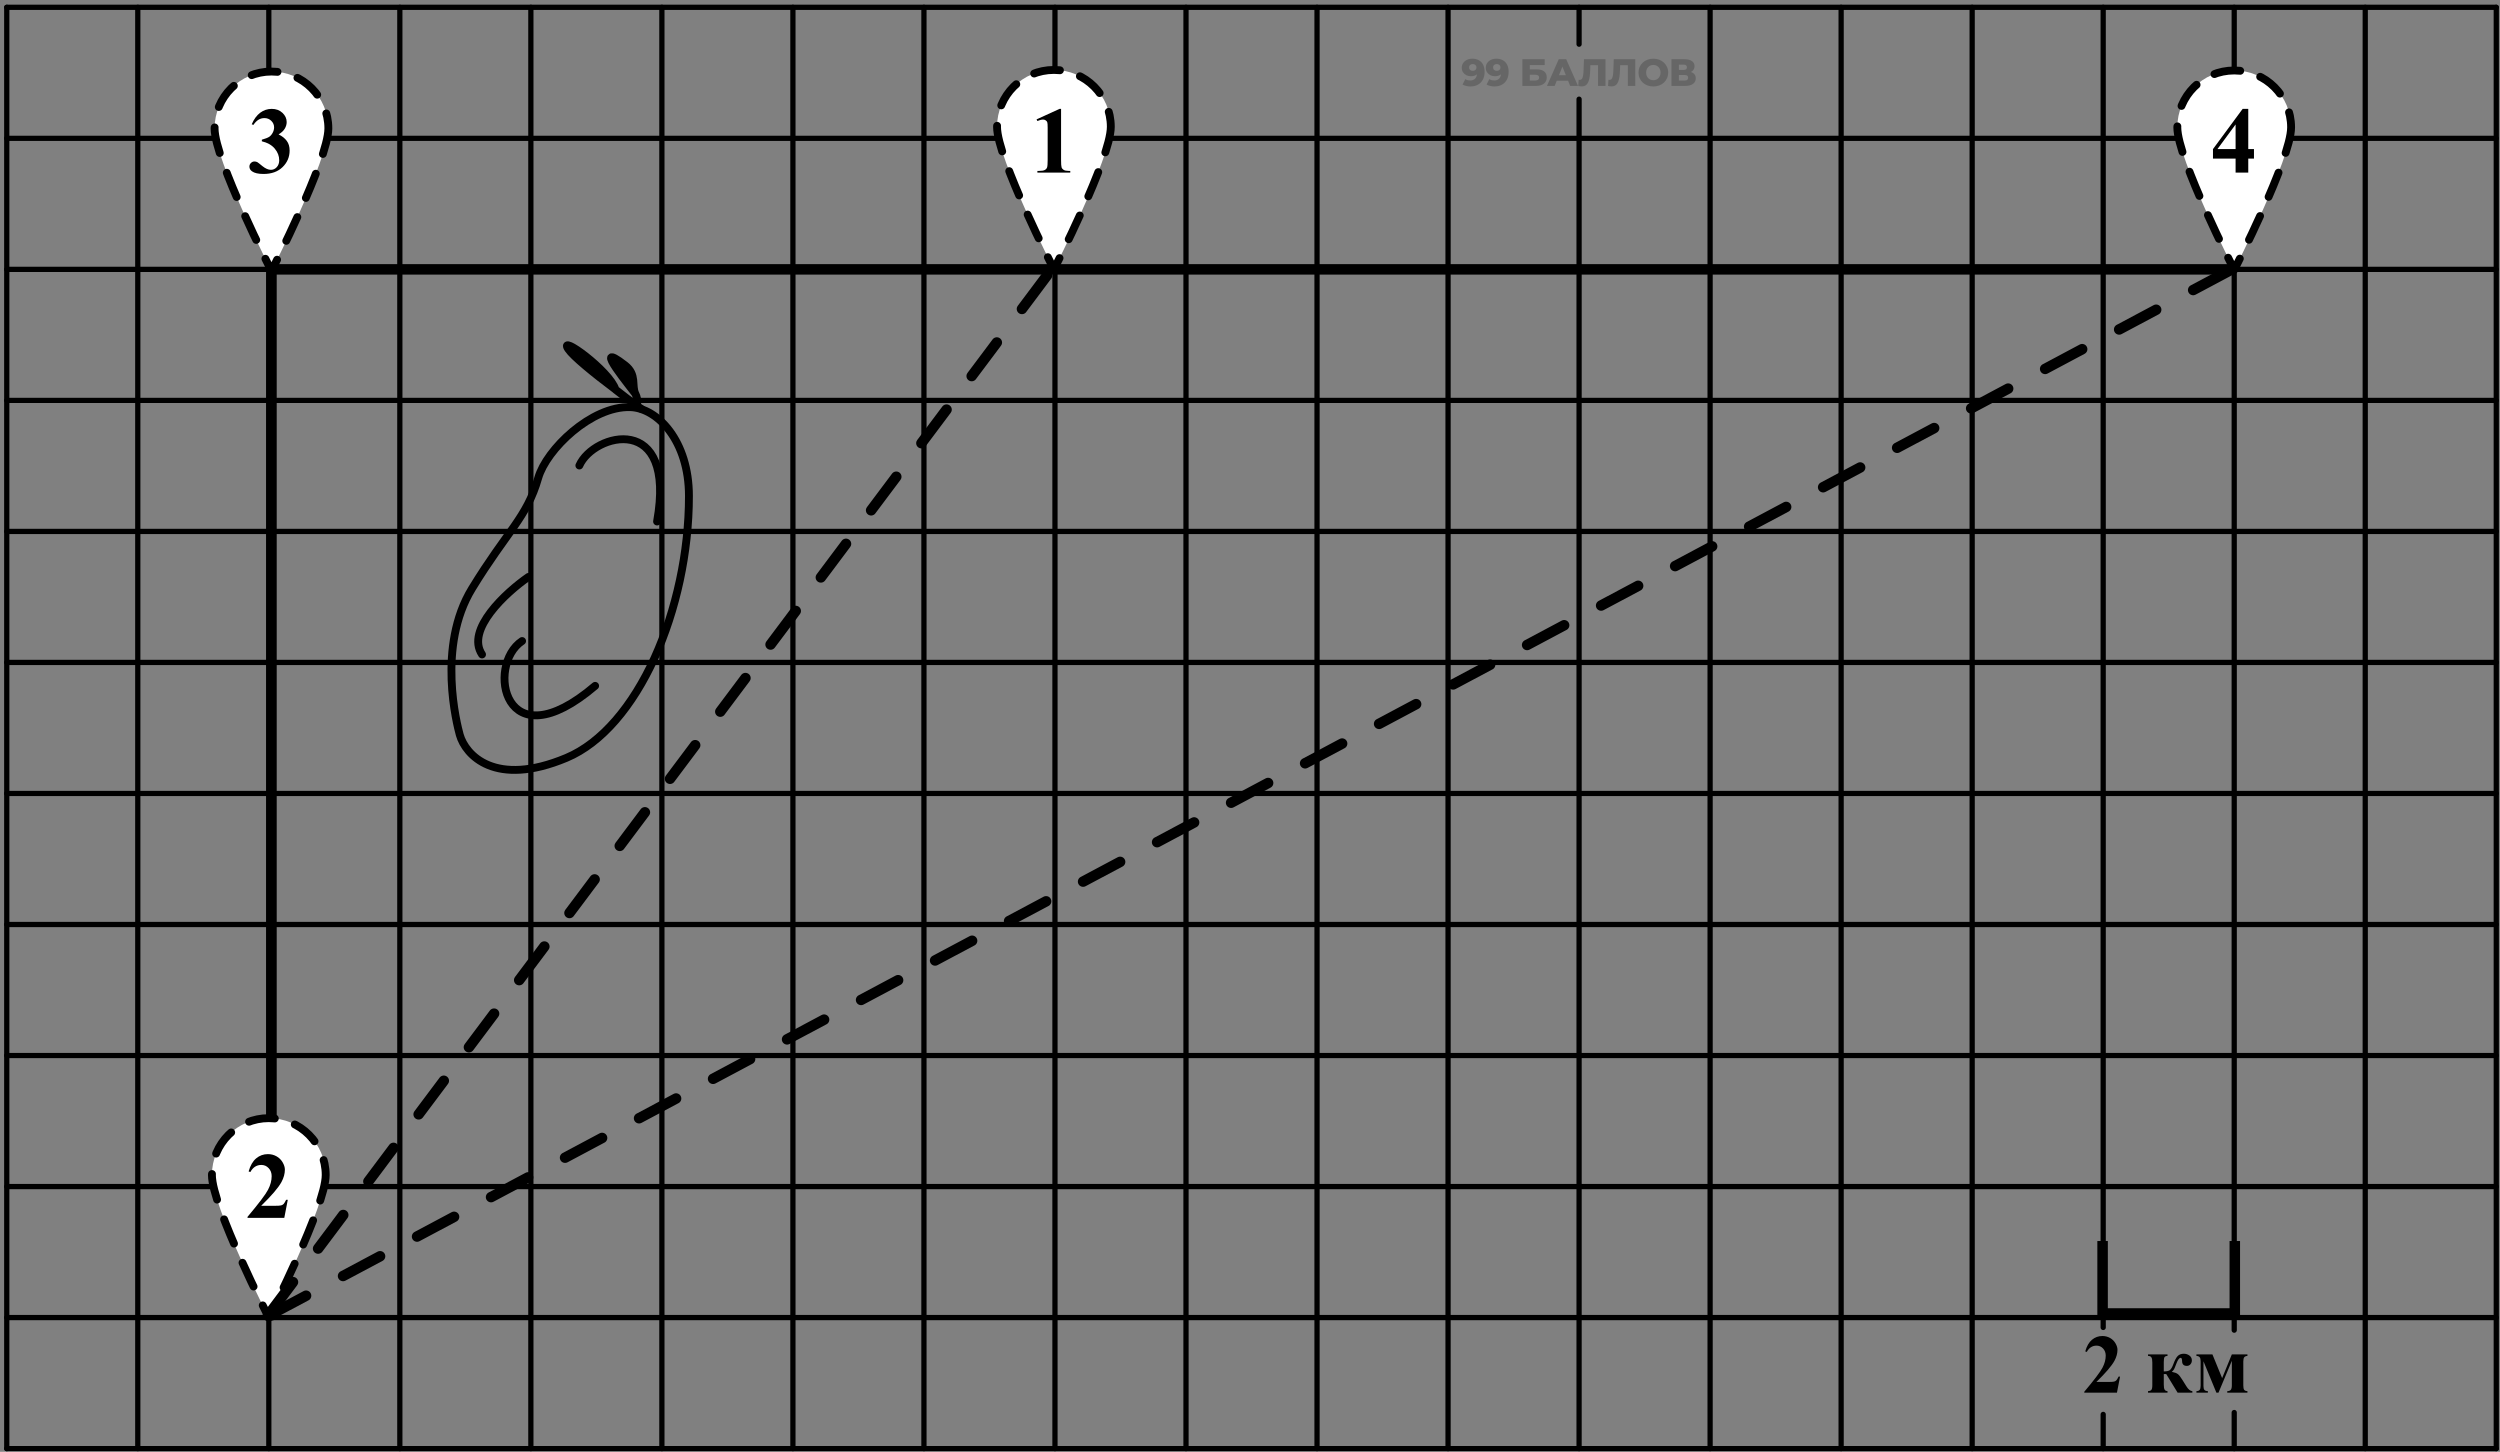 <svg width="477" height="277" viewBox="0 0 477 277" fill="none" xmlns="http://www.w3.org/2000/svg">
<rect x="0" y="0" width="477" height="277" fill="#808080" stroke="none"/>
<path d="M280.899 11.198C281.379 11.198 281.794 11.293 282.143 11.482C282.498 11.671 282.772 11.953 282.966 12.326C283.165 12.695 283.264 13.156 283.264 13.709C283.264 14.301 283.148 14.806 282.915 15.223C282.687 15.636 282.369 15.951 281.961 16.17C281.559 16.388 281.088 16.497 280.549 16.497C280.268 16.497 279.996 16.463 279.734 16.395C279.472 16.332 279.246 16.242 279.057 16.126L279.581 15.092C279.727 15.194 279.877 15.265 280.032 15.303C280.192 15.338 280.355 15.354 280.52 15.354C280.913 15.354 281.226 15.236 281.459 14.998C281.692 14.76 281.808 14.413 281.808 13.957C281.808 13.874 281.808 13.789 281.808 13.702C281.808 13.61 281.801 13.518 281.787 13.425L282.143 13.724C282.056 13.903 281.942 14.054 281.801 14.175C281.66 14.297 281.495 14.389 281.306 14.452C281.117 14.515 280.901 14.546 280.658 14.546C280.338 14.546 280.044 14.481 279.778 14.35C279.516 14.214 279.304 14.027 279.144 13.789C278.984 13.547 278.904 13.263 278.904 12.938C278.904 12.584 278.994 12.278 279.173 12.021C279.353 11.759 279.593 11.557 279.894 11.416C280.195 11.271 280.53 11.198 280.899 11.198ZM280.993 12.224C280.857 12.224 280.738 12.251 280.637 12.305C280.535 12.358 280.452 12.433 280.389 12.53C280.331 12.622 280.302 12.736 280.302 12.872C280.302 13.066 280.365 13.222 280.491 13.338C280.622 13.455 280.792 13.513 281 13.513C281.141 13.513 281.265 13.486 281.372 13.433C281.478 13.379 281.561 13.304 281.619 13.207C281.677 13.11 281.707 12.996 281.707 12.865C281.707 12.739 281.677 12.63 281.619 12.537C281.561 12.44 281.478 12.365 281.372 12.312C281.265 12.254 281.139 12.224 280.993 12.224ZM285.48 11.198C285.961 11.198 286.375 11.293 286.725 11.482C287.079 11.671 287.353 11.953 287.547 12.326C287.746 12.695 287.846 13.156 287.846 13.709C287.846 14.301 287.729 14.806 287.496 15.223C287.268 15.636 286.951 15.951 286.543 16.17C286.14 16.388 285.669 16.497 285.131 16.497C284.849 16.497 284.578 16.463 284.315 16.395C284.053 16.332 283.828 16.242 283.639 16.126L284.163 15.092C284.308 15.194 284.459 15.265 284.614 15.303C284.774 15.338 284.937 15.354 285.102 15.354C285.495 15.354 285.808 15.236 286.041 14.998C286.274 14.76 286.39 14.413 286.39 13.957C286.39 13.874 286.39 13.789 286.39 13.702C286.39 13.61 286.383 13.518 286.368 13.425L286.725 13.724C286.638 13.903 286.524 14.054 286.383 14.175C286.242 14.297 286.077 14.389 285.888 14.452C285.699 14.515 285.483 14.546 285.24 14.546C284.92 14.546 284.626 14.481 284.359 14.35C284.097 14.214 283.886 14.027 283.726 13.789C283.566 13.547 283.486 13.263 283.486 12.938C283.486 12.584 283.575 12.278 283.755 12.021C283.935 11.759 284.175 11.557 284.476 11.416C284.777 11.271 285.111 11.198 285.48 11.198ZM285.575 12.224C285.439 12.224 285.32 12.251 285.218 12.305C285.116 12.358 285.034 12.433 284.971 12.53C284.912 12.622 284.883 12.736 284.883 12.872C284.883 13.066 284.946 13.222 285.073 13.338C285.204 13.455 285.373 13.513 285.582 13.513C285.723 13.513 285.847 13.486 285.953 13.433C286.06 13.379 286.143 13.304 286.201 13.207C286.259 13.11 286.288 12.996 286.288 12.865C286.288 12.739 286.259 12.63 286.201 12.537C286.143 12.44 286.06 12.365 285.953 12.312C285.847 12.254 285.72 12.224 285.575 12.224ZM290.47 16.395V11.3L294.728 11.3V12.414L291.889 12.414V13.236H293.206C293.828 13.236 294.301 13.367 294.626 13.629C294.956 13.891 295.121 14.27 295.121 14.765C295.121 15.274 294.936 15.675 294.568 15.966C294.199 16.252 293.682 16.395 293.017 16.395L290.47 16.395ZM291.889 15.362L292.923 15.362C293.16 15.362 293.342 15.313 293.469 15.216C293.6 15.119 293.665 14.981 293.665 14.801C293.665 14.442 293.418 14.263 292.923 14.263L291.889 14.263V15.362ZM295.16 16.395L297.409 11.3H298.829L301.085 16.395H299.586L297.824 12.006H298.392L296.63 16.395H295.16ZM296.39 15.405L296.761 14.343H299.251L299.622 15.405H296.39ZM301.784 16.483C301.687 16.483 301.583 16.476 301.471 16.461C301.365 16.446 301.251 16.424 301.129 16.395L301.209 15.216C301.277 15.231 301.343 15.238 301.406 15.238C301.605 15.238 301.755 15.16 301.857 15.005C301.959 14.845 302.03 14.622 302.068 14.335C302.112 14.049 302.139 13.714 302.148 13.331L302.221 11.3H306.327V16.395H304.907V12.123L305.22 12.443H303.16L303.451 12.108L303.415 13.273C303.4 13.768 303.366 14.214 303.313 14.612C303.26 15.005 303.175 15.342 303.058 15.624C302.942 15.9 302.779 16.114 302.571 16.264C302.367 16.41 302.105 16.483 301.784 16.483ZM307.468 16.483C307.371 16.483 307.267 16.476 307.155 16.461C307.048 16.446 306.934 16.424 306.813 16.395L306.893 15.216C306.961 15.231 307.026 15.238 307.089 15.238C307.288 15.238 307.439 15.16 307.541 15.005C307.643 14.845 307.713 14.622 307.752 14.335C307.795 14.049 307.822 13.714 307.832 13.331L307.905 11.3H312.01V16.395H310.591V12.123L310.904 12.443H308.844L309.135 12.108L309.098 13.273C309.084 13.768 309.05 14.214 308.997 14.612C308.943 15.005 308.858 15.342 308.742 15.624C308.625 15.9 308.463 16.114 308.254 16.264C308.05 16.41 307.788 16.483 307.468 16.483ZM315.458 16.497C315.051 16.497 314.675 16.432 314.33 16.301C313.986 16.17 313.685 15.985 313.428 15.748C313.175 15.505 312.979 15.223 312.838 14.903C312.697 14.583 312.627 14.231 312.627 13.848C312.627 13.464 312.697 13.113 312.838 12.792C312.979 12.472 313.175 12.193 313.428 11.955C313.685 11.713 313.986 11.526 314.33 11.395C314.675 11.264 315.051 11.198 315.458 11.198C315.871 11.198 316.247 11.264 316.587 11.395C316.931 11.526 317.23 11.713 317.482 11.955C317.734 12.193 317.931 12.472 318.072 12.792C318.217 13.113 318.29 13.464 318.29 13.848C318.29 14.231 318.217 14.585 318.072 14.91C317.931 15.231 317.734 15.51 317.482 15.748C317.23 15.985 316.931 16.17 316.587 16.301C316.247 16.432 315.871 16.497 315.458 16.497ZM315.458 15.303C315.653 15.303 315.832 15.27 315.997 15.202C316.167 15.134 316.313 15.037 316.434 14.91C316.56 14.779 316.657 14.624 316.725 14.445C316.798 14.265 316.834 14.066 316.834 13.848C316.834 13.624 316.798 13.425 316.725 13.251C316.657 13.071 316.56 12.918 316.434 12.792C316.313 12.661 316.167 12.562 315.997 12.494C315.832 12.426 315.653 12.392 315.458 12.392C315.264 12.392 315.082 12.426 314.913 12.494C314.748 12.562 314.602 12.661 314.476 12.792C314.354 12.918 314.257 13.071 314.185 13.251C314.117 13.425 314.083 13.624 314.083 13.848C314.083 14.066 314.117 14.265 314.185 14.445C314.257 14.624 314.354 14.779 314.476 14.91C314.602 15.037 314.748 15.134 314.913 15.202C315.082 15.27 315.264 15.303 315.458 15.303ZM318.915 16.395V11.3H321.39C322.001 11.3 322.475 11.416 322.809 11.649C323.149 11.877 323.319 12.203 323.319 12.625C323.319 13.037 323.161 13.362 322.846 13.6C322.53 13.833 322.108 13.95 321.579 13.95L321.725 13.607C322.297 13.607 322.744 13.722 323.064 13.95C323.389 14.173 323.552 14.503 323.552 14.94C323.552 15.386 323.377 15.74 323.028 16.002C322.683 16.264 322.183 16.395 321.528 16.395H318.915ZM320.335 15.362H321.47C321.679 15.362 321.834 15.318 321.936 15.231C322.043 15.139 322.096 15.005 322.096 14.83C322.096 14.656 322.043 14.527 321.936 14.445C321.834 14.357 321.679 14.313 321.47 14.313H320.335V15.362ZM320.335 13.338H321.252C321.456 13.338 321.608 13.297 321.71 13.214C321.812 13.127 321.863 13.001 321.863 12.836C321.863 12.671 321.812 12.547 321.71 12.465C321.608 12.377 321.456 12.334 321.252 12.334H320.335V13.338Z" fill="black" fill-opacity="0.2"/>
<path d="M100.828 110.077C96.558 113.033 88.808 120.131 91.972 124.874M99.616 122.308C92.71 126.869 96.042 145.768 113.551 130.862M110.542 88.82C113.274 82.645 129.131 78.461 125.368 99.504M87.723 140.207C87.208 138.315 83.299 123.356 90.061 112.295C96.824 101.235 100.532 98.743 102.693 91.198C104.251 85.763 112.817 77.449 120.26 77.681C125.468 77.844 131.451 84.138 131.451 94.636C131.451 116.181 121.707 138.894 108.066 144.603C94.424 150.312 88.82 144.051 87.723 140.207Z" stroke="black" stroke-width="1.5" stroke-linecap="round"/>
<path d="M117.438 74.333C113.323 71.216 109.374 68.014 108.427 66.599C106.406 63.576 116.327 70.719 117.438 74.333C119.974 76.255 119.477 75.969 121.474 77.388C121.783 76.518 121.492 75.674 121.25 75.173C121.249 75.171 121.247 75.168 121.246 75.165C120.925 74.575 112.359 64.359 119.249 69.691C121.58 71.495 120.448 73.609 121.246 75.165C121.247 75.168 121.249 75.171 121.25 75.173C121.492 75.674 121.783 76.518 121.474 77.388C119.477 75.969 119.974 76.255 117.438 74.333Z" fill="black"/>
<path d="M122.329 77.994C122.059 77.803 121.773 77.601 121.474 77.388M117.438 74.333C113.323 71.216 109.374 68.014 108.427 66.599C106.406 63.576 116.327 70.719 117.438 74.333ZM117.438 74.333C119.974 76.255 119.477 75.969 121.474 77.388M121.474 77.388C121.783 76.518 121.492 75.674 121.25 75.173M121.25 75.173C120.444 73.616 121.584 71.498 119.249 69.691C112.326 64.333 121.008 74.673 121.25 75.173Z" stroke="black" stroke-width="1.5" stroke-linecap="round"/>
<path d="M1.288 1.395L476.288 1.395" stroke="black" stroke-linecap="round"/>
<path d="M1.288 276.395L1.288 1.395" stroke="black" stroke-linecap="round"/>
<path d="M1.288 26.395L476.288 26.395" stroke="black" stroke-linecap="round"/>
<path d="M26.288 276.395L26.288 1.395" stroke="black" stroke-linecap="round"/>
<path d="M1.288 51.395L319.869 51.395M476.288 51.395L330.312 51.395" stroke="black" stroke-linecap="round"/>
<path d="M76.288 276.395L76.288 1.395" stroke="black" stroke-linecap="round"/>
<path d="M1.288 101.395L476.288 101.395" stroke="black" stroke-linecap="round"/>
<path d="M126.288 276.395L126.288 1.395" stroke="black" stroke-linecap="round"/>
<path d="M1.288 151.395L476.288 151.395" stroke="black" stroke-linecap="round"/>
<path d="M176.288 276.395L176.288 1.395" stroke="black" stroke-linecap="round"/>
<path d="M1.288 201.395L476.288 201.395" stroke="black" stroke-linecap="round"/>
<path d="M226.288 276.395L226.288 1.395" stroke="black" stroke-linecap="round"/>
<path d="M1.288 251.395L476.288 251.395" stroke="black" stroke-linecap="round"/>
<path d="M276.288 276.395L276.288 1.395" stroke="black" stroke-linecap="round"/>
<path d="M326.288 276.395L326.288 1.395" stroke="black" stroke-linecap="round"/>
<path d="M376.288 276.395L376.288 1.395" stroke="black" stroke-linecap="round"/>
<path d="M426.288 276.395L426.288 269.507M426.288 1.395L426.288 253.797" stroke="black" stroke-linecap="round"/>
<path d="M476.288 276.395L476.288 1.395" stroke="black" stroke-linecap="round"/>
<path d="M51.288 276.395L51.288 1.395" stroke="black" stroke-linecap="round"/>
<path d="M1.288 76.395L319.466 76.395L476.288 76.395" stroke="black" stroke-linecap="round"/>
<path d="M101.288 276.395L101.288 270.656L101.288 258.641L101.288 1.395" stroke="black" stroke-linecap="round"/>
<path d="M1.288 126.395L476.288 126.395" stroke="black" stroke-linecap="round"/>
<path d="M151.288 276.395L151.288 1.395" stroke="black" stroke-linecap="round"/>
<path d="M1.288 176.395L319.751 176.395H330.459L476.288 176.395" stroke="black" stroke-linecap="round"/>
<path d="M201.288 276.395L201.288 1.395" stroke="black" stroke-linecap="round"/>
<path d="M1.288 226.395L457.556 226.395L476.288 226.395" stroke="black" stroke-linecap="round"/>
<path d="M251.288 276.395L251.288 1.395" stroke="black" stroke-linecap="round"/>
<path d="M1.288 276.395L476.288 276.395" stroke="black" stroke-linecap="round"/>
<path d="M301.288 276.395L301.288 18.922M301.288 1.395L301.288 8.434" stroke="black" stroke-linecap="round"/>
<path d="M351.288 276.395L351.288 1.395" stroke="black" stroke-linecap="round"/>
<path d="M401.288 276.395L401.288 269.87M401.288 1.395L401.288 253.278" stroke="black" stroke-linecap="round"/>
<path d="M451.288 276.395L451.288 1.395" stroke="black" stroke-linecap="round"/>
<path d="M51.797 250.975L51.797 51.395L200.446 51.395L425.398 51.395" stroke="black" stroke-width="2" stroke-linecap="round"/>
<path d="M62.142 224.199C62.142 230.193 51.288 251.395 51.288 251.395C51.288 251.395 40.434 230.193 40.434 224.199C40.434 218.204 45.293 213.344 51.288 213.344C57.282 213.344 62.142 218.204 62.142 224.199Z" fill="white" stroke="black" stroke-width="1.5" stroke-linecap="round" stroke-linejoin="round" stroke-dasharray="5 4"/>
<path d="M211.943 24.199C211.943 30.193 201.089 51.395 201.089 51.395C201.089 51.395 190.235 30.193 190.235 24.199C190.235 18.204 195.094 13.344 201.089 13.344C207.084 13.344 211.943 18.204 211.943 24.199Z" fill="white" stroke="black" stroke-width="1.5" stroke-linecap="round" stroke-linejoin="round" stroke-dasharray="5 4"/>
<path d="M202.452 20.773L202.452 30.52C202.452 31.252 202.484 31.721 202.548 31.926C202.613 32.125 202.748 32.289 202.953 32.418C203.158 32.547 203.486 32.612 203.937 32.612H204.209V32.937L197.934 32.937V32.612H198.25C198.76 32.612 199.124 32.553 199.34 32.436C199.557 32.319 199.704 32.158 199.78 31.953C199.856 31.747 199.894 31.27 199.894 30.52L199.894 24.341C199.894 23.79 199.868 23.448 199.815 23.313C199.762 23.172 199.663 23.055 199.516 22.961C199.375 22.862 199.211 22.812 199.024 22.812C198.725 22.812 198.362 22.906 197.934 23.093L197.776 22.777L202.162 20.773H202.452Z" fill="black"/>
<path d="M62.651 24.506C62.651 30.5 51.797 51.702 51.797 51.702C51.797 51.702 40.943 30.5 40.943 24.506C40.943 18.511 45.803 13.651 51.797 13.651C57.792 13.651 62.651 18.511 62.651 24.506Z" fill="white" stroke="black" stroke-width="1.5" stroke-linecap="round" stroke-linejoin="round" stroke-dasharray="5 4"/>
<path d="M49.96 26.96V26.653C50.628 26.459 51.091 26.281 51.349 26.116C51.607 25.947 51.83 25.692 52.017 25.352C52.205 25.006 52.298 24.658 52.298 24.306C52.298 23.82 52.12 23.404 51.762 23.058C51.411 22.706 50.971 22.531 50.444 22.531C49.623 22.531 48.926 22.964 48.352 23.831L48.027 23.717C48.449 22.739 48.988 22.003 49.644 21.511C50.306 21.019 51.041 20.773 51.85 20.773C52.676 20.773 53.356 21.025 53.889 21.529C54.428 22.033 54.698 22.621 54.698 23.295C54.698 23.735 54.572 24.16 54.32 24.57C54.074 24.974 53.684 25.331 53.151 25.642C53.836 25.976 54.358 26.389 54.715 26.881C55.079 27.367 55.26 27.98 55.26 28.718C55.26 29.96 54.809 31.018 53.907 31.891C53.01 32.758 51.806 33.192 50.294 33.192C49.287 33.192 48.551 33.025 48.088 32.691C47.754 32.456 47.587 32.155 47.587 31.785C47.587 31.516 47.684 31.287 47.877 31.1C48.071 30.907 48.294 30.81 48.545 30.81C48.739 30.81 48.92 30.851 49.09 30.933C49.184 30.98 49.515 31.238 50.084 31.706C50.658 32.169 51.194 32.401 51.692 32.401C52.126 32.401 52.498 32.231 52.808 31.891C53.119 31.545 53.274 31.109 53.274 30.581C53.274 29.779 52.993 29.04 52.43 28.366C51.868 27.687 51.044 27.218 49.96 26.96Z" fill="black"/>
<path d="M437.142 24.301C437.142 30.296 426.287 51.498 426.287 51.498C426.287 51.498 415.433 30.296 415.433 24.301C415.433 18.307 420.293 13.447 426.287 13.447C432.282 13.447 437.142 18.307 437.142 24.301Z" fill="white" stroke="black" stroke-width="1.5" stroke-linecap="round" stroke-linejoin="round" stroke-dasharray="5 4"/>
<path d="M422.236 28.446L427.896 20.773L428.968 20.773V28.446H430.058V30.265H428.968L428.968 32.937L426.551 32.937L426.551 30.265L422.236 30.265V28.446ZM423.088 28.446L426.551 28.446V23.744L423.088 28.446Z" fill="black"/>
<path d="M403.913 265.723H397.678V265.551C399.59 263.275 400.749 261.744 401.155 260.957C401.566 260.171 401.772 259.402 401.772 258.652C401.772 258.106 401.603 257.652 401.264 257.293C400.926 256.929 400.512 256.746 400.022 256.746C399.22 256.746 398.597 257.147 398.155 257.949L397.866 257.848C398.147 256.848 398.574 256.108 399.147 255.629C399.72 255.15 400.381 254.91 401.131 254.91C401.668 254.91 402.157 255.035 402.6 255.285C403.043 255.535 403.389 255.879 403.639 256.317C403.889 256.749 404.014 257.155 404.014 257.535C404.014 258.228 403.821 258.931 403.436 259.645C402.91 260.608 401.762 261.952 399.991 263.676H402.28C402.842 263.676 403.207 263.652 403.374 263.606C403.545 263.559 403.686 263.481 403.795 263.371C403.905 263.257 404.048 263.02 404.225 262.66H404.506L403.913 265.723ZM409.842 258.418H413.561V258.707C413.28 258.718 413.09 258.796 412.991 258.942C412.897 259.087 412.85 259.397 412.85 259.871V261.668C413.433 261.668 413.832 261.574 414.045 261.387C414.264 261.194 414.472 260.83 414.67 260.293C414.946 259.538 415.225 259.017 415.506 258.731C415.793 258.439 416.181 258.293 416.67 258.293C417.082 258.293 417.441 258.41 417.749 258.645C418.056 258.874 418.209 259.179 418.209 259.559C418.209 259.85 418.118 260.1 417.936 260.309C417.759 260.512 417.527 260.613 417.241 260.613C416.652 260.613 416.353 260.311 416.342 259.707C416.337 259.285 416.246 259.074 416.069 259.074C415.803 259.074 415.535 259.431 415.264 260.145C415.045 260.728 414.894 261.095 414.811 261.246C414.728 261.397 414.584 261.564 414.381 261.746C414.907 261.85 415.288 261.991 415.522 262.168C415.762 262.345 416.074 262.749 416.459 263.379L417.155 264.496C417.519 265.09 417.902 265.402 418.303 265.434V265.723H415.491L413.319 262.168H412.85V264.199C412.85 264.658 412.905 264.975 413.014 265.152C413.124 265.324 413.306 265.418 413.561 265.434V265.723H409.842V265.434C410.087 265.429 410.285 265.363 410.436 265.238C410.587 265.113 410.663 264.796 410.663 264.285V259.973C410.663 259.488 410.603 259.158 410.483 258.981C410.368 258.798 410.155 258.707 409.842 258.707V258.418ZM419.077 258.418H422.131L423.983 262.949L425.834 258.418H428.811V258.707C428.525 258.723 428.321 258.809 428.202 258.965C428.082 259.116 428.022 259.389 428.022 259.785V264.324C428.022 264.736 428.077 265.02 428.186 265.176C428.301 265.332 428.509 265.418 428.811 265.434V265.723H424.959V265.434C425.282 265.429 425.509 265.343 425.639 265.176C425.769 265.009 425.834 264.725 425.834 264.324V259.645L423.288 265.723H422.889L420.42 259.731V264.449C420.42 264.788 420.478 265.033 420.592 265.184C420.707 265.335 420.931 265.418 421.264 265.434V265.723H419.077V265.434C419.368 265.423 419.574 265.343 419.694 265.192C419.819 265.035 419.881 264.77 419.881 264.395V259.731C419.881 259.371 419.821 259.116 419.702 258.965C419.582 258.809 419.374 258.723 419.077 258.707V258.418Z" fill="black"/>
<path d="M54.241 232.37H47.227V232.177C49.378 229.616 50.682 227.893 51.139 227.009C51.602 226.124 51.833 225.26 51.833 224.416C51.833 223.801 51.643 223.291 51.262 222.886C50.881 222.476 50.415 222.271 49.864 222.271C48.962 222.271 48.262 222.722 47.764 223.625L47.438 223.51C47.755 222.385 48.235 221.553 48.88 221.014C49.524 220.475 50.269 220.206 51.112 220.206C51.716 220.206 52.267 220.346 52.765 220.628C53.263 220.909 53.652 221.296 53.934 221.788C54.215 222.274 54.355 222.731 54.355 223.159C54.355 223.938 54.139 224.729 53.705 225.532C53.113 226.616 51.821 228.128 49.829 230.067H52.404C53.037 230.067 53.447 230.041 53.635 229.988C53.828 229.935 53.986 229.847 54.109 229.724C54.232 229.595 54.394 229.329 54.593 228.925H54.909L54.241 232.37Z" fill="black"/>
<path d="M401.174 237.786V250.61L426.401 250.61V237.786" stroke="black" stroke-width="2" stroke-linecap="square"/>
<path d="M51.102 251.031L201.132 50.747" stroke="black" stroke-width="2" stroke-linecap="round" stroke-dasharray="8 8"/>
<path d="M51.336 250.984L425.8 51.422" stroke="black" stroke-width="2" stroke-linecap="round" stroke-dasharray="8 8"/>
</svg>
